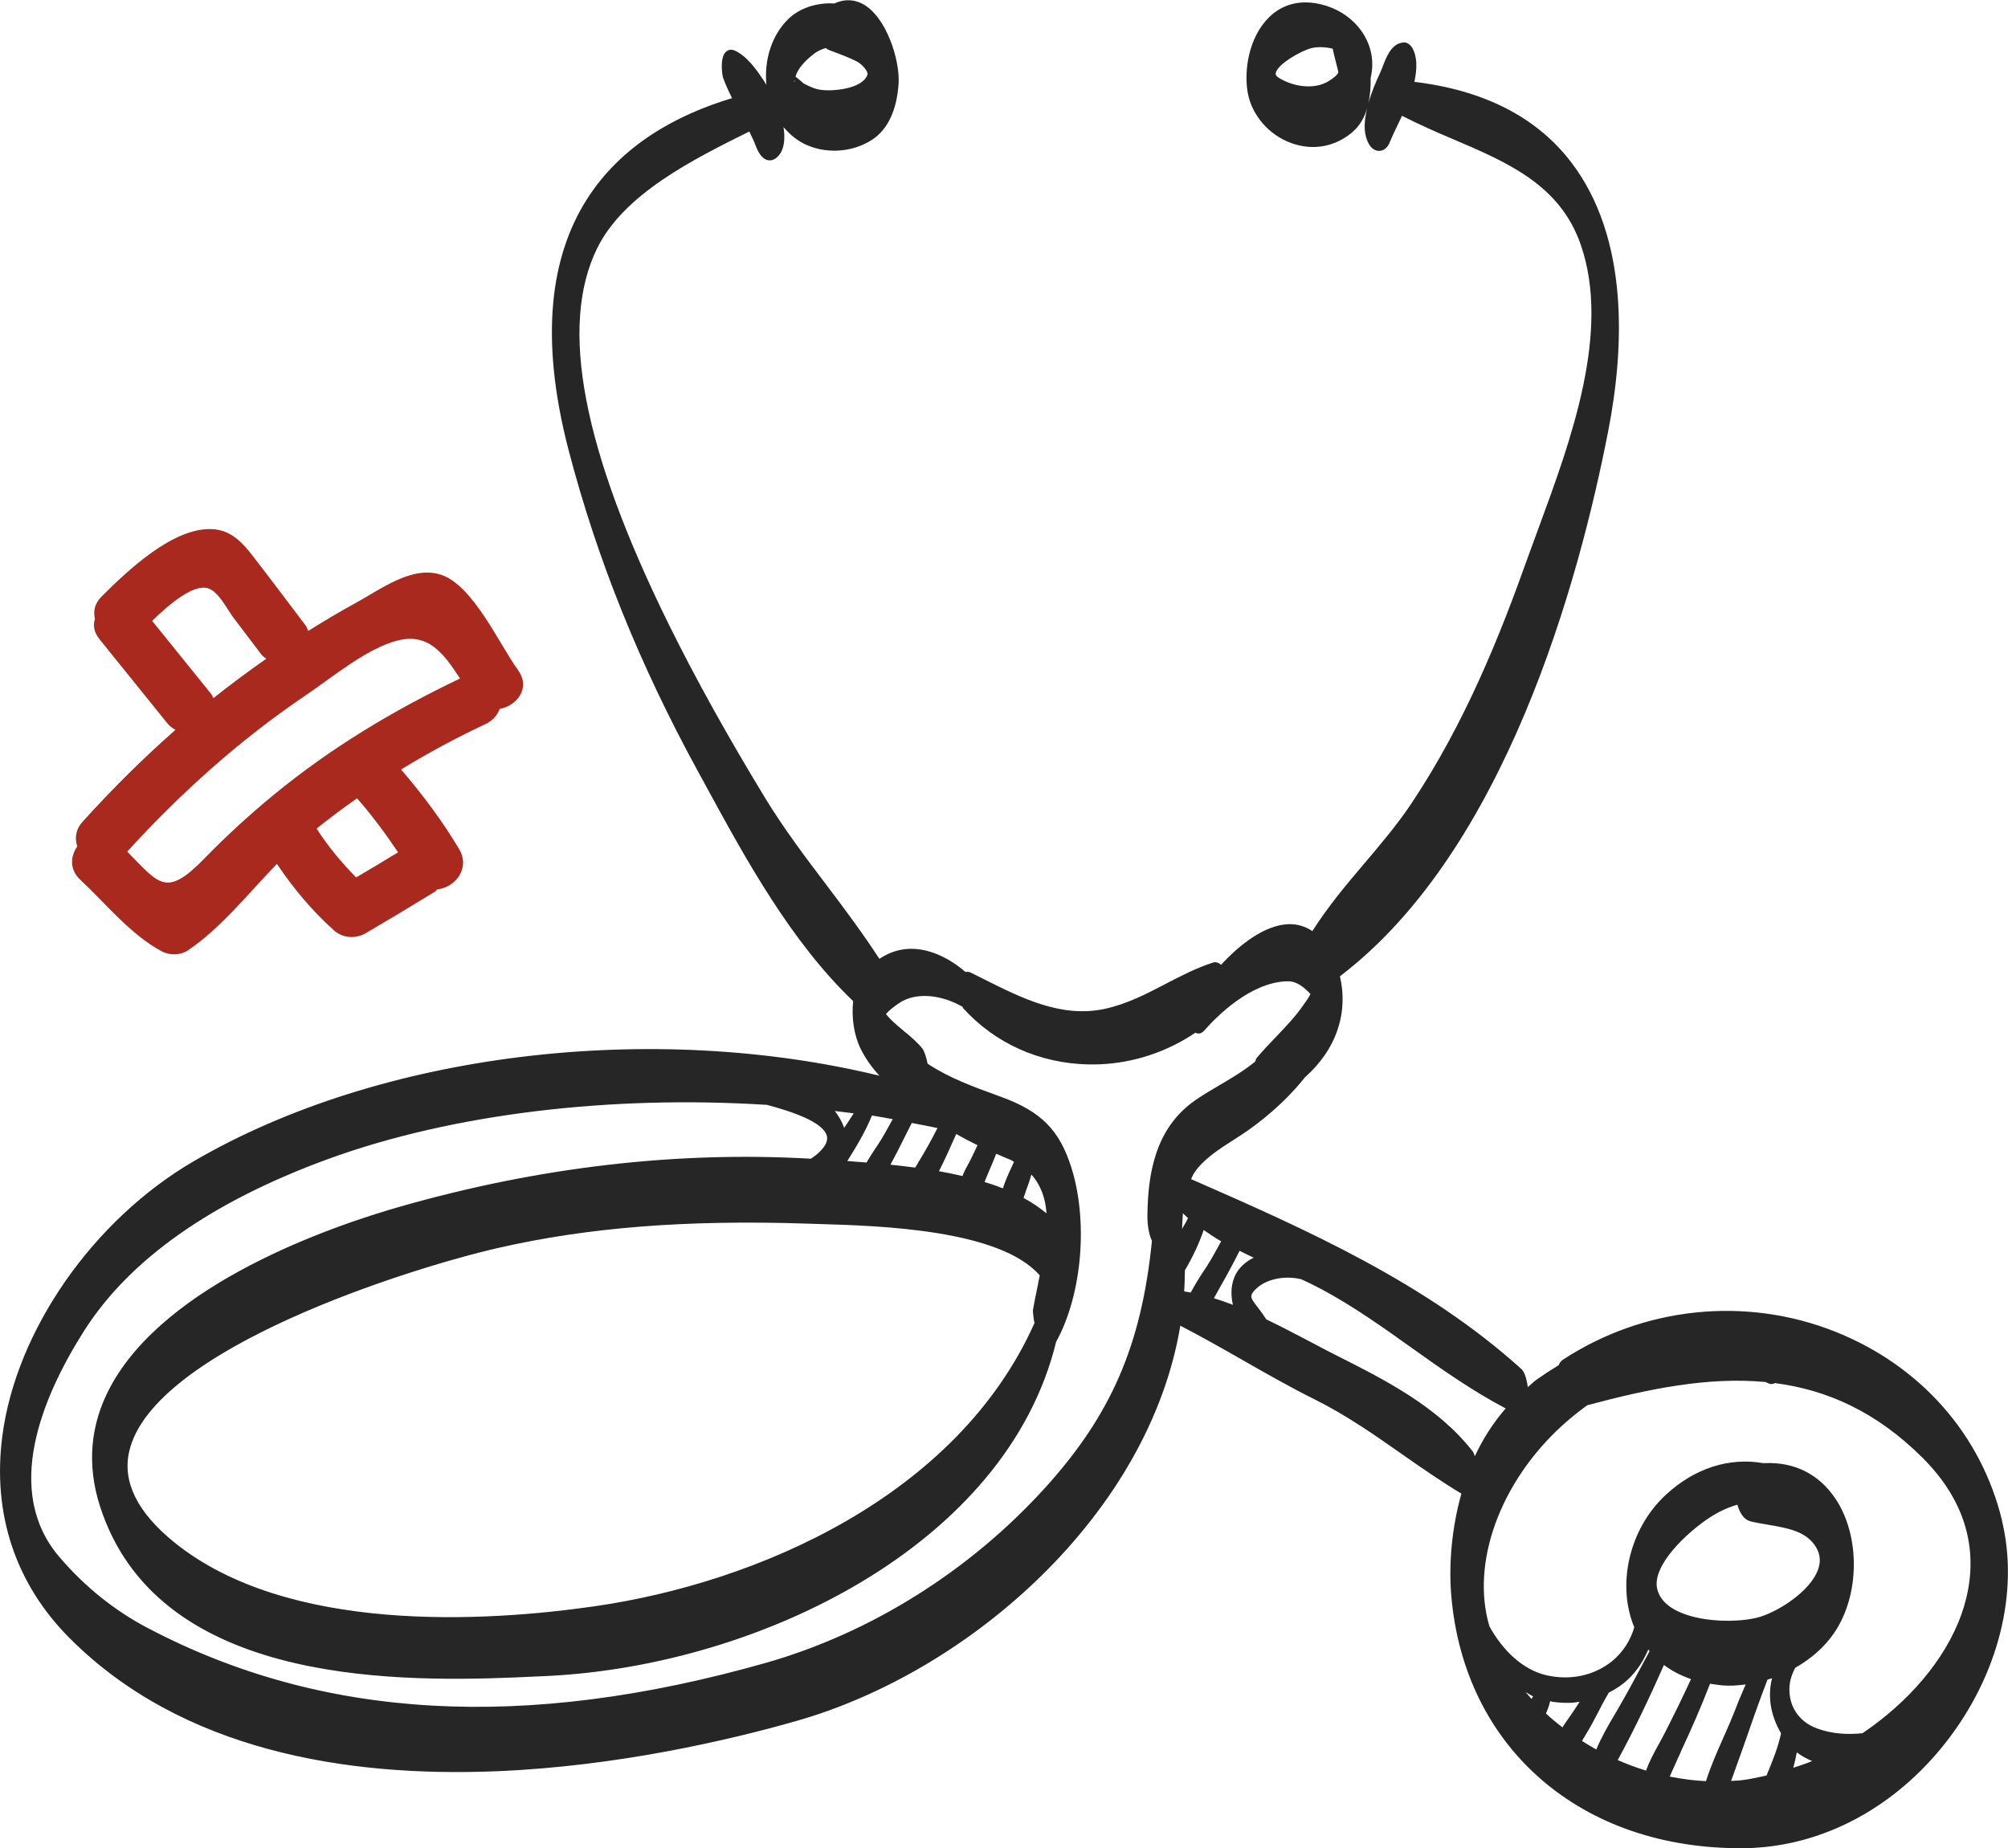 <?xml version="1.0" encoding="UTF-8"?>
<svg id="Layer_1" data-name="Layer 1" xmlns="http://www.w3.org/2000/svg" viewBox="0 0 311.8 287">
  <defs>
    <style>
      .cls-1 {
        fill: #a9291e;
      }

      .cls-2 {
        fill: #262626;
      }
    </style>
  </defs>
  <path class="cls-2" d="M310.88,236.15c-3.24-13.41-12.71-24.12-25.98-29.38-13.87-5.49-29.66-3.84-42.24,4.4-.27,.18-.48,.46-.63,.83-1.15,.7-2.3,1.45-3.45,2.26-.49,.35-.89,.78-1.35,1.16-.15-1.23-.49-2.38-.99-2.82-14.84-13.41-33.32-21.63-51.29-29.49,.16-.32,.28-.66,.49-.97,1.37-2.09,3.89-3.71,6.12-5.13l1.01-.65c2.96-1.93,6.83-5,10.07-9.07,2.28-2.02,4.1-4.53,5.06-7.41,.94-2.79,.99-5.61,.36-8.27,25.63-19.49,37.11-61.2,41.69-84.83,2.41-12.42,3.35-29.74-5.86-41.69-5.37-6.96-13.55-11.09-24.27-12.38,.21-.97,.35-1.96,.3-2.97-.01-.21-.12-2-1.02-2.78-.31-.27-.68-.44-1.07-.35-1.77,.16-2.58,2.28-3.17,3.83-.13,.33-.24,.62-.35,.85-.63,1.35-1.34,3-1.83,4.75,.3-1.35,.38-2.72,.35-3.94,.54-2.25,.21-4.56-.97-6.57-1.46-2.51-4.05-4.31-7.12-4.94-2.98-.62-5.63,.1-7.65,2.06-3.17,3.09-3.96,8.24-3.35,11.72,.62,3.5,3.28,6.59,6.77,7.85,1.25,.45,2.52,.65,3.76,.6,2.05-.08,4.01-.85,5.68-2.26,1.24-1.04,1.94-2.38,2.35-3.78-.12,.5-.23,1-.3,1.51-.14,1.06-.24,2.63,.54,4.04,.4,.73,1.01,1.13,1.66,1.1h.03c.67-.04,1.23-.51,1.56-1.31,.4-.99,.88-1.99,1.37-2.99,.18-.38,.36-.77,.54-1.15,2.5,1.28,5.09,2.43,7.64,3.51,8.67,3.68,16.86,7.16,20.1,16.46,4.71,13.53-1.5,30.38-6.49,43.93-.64,1.73-1.26,3.41-1.84,5.03-4.16,11.67-9.56,25.29-17.98,37.91-2.2,3.28-4.81,6.36-7.34,9.34-2.8,3.29-5.64,6.7-8.01,10.43-1.12-.74-2.37-1.13-3.76-1.07h-.03c-3.61,.17-7.41,3.08-10.39,6.31-.35-.32-.76-.49-1.21-.36-2.68,.86-5.11,2.13-7.47,3.36-2.93,1.53-5.97,3.11-9.43,3.85-6.68,1.41-12.78-1.65-18.69-4.61-.7-.35-1.4-.7-2.08-1.04-.27-.13-.54-.15-.8-.08-2.42-2.11-5.29-3.47-7.99-3.6-1.96-.1-3.76,.47-5.38,1.55-2.55-3.91-5.34-7.67-8.1-11.31-3.33-4.39-6.76-8.93-9.68-13.73-5.89-9.7-10.75-18.46-14.86-26.77-13.45-27.27-17.12-46.41-11.2-58.51,4.14-8.46,14.93-13.84,23.64-18.16,.37,.74,.72,1.49,1.01,2.25,.47,1.23,1.06,1.96,1.74,2.17,.13,.04,.3,.07,.48,.06,.25-.01,.55-.09,.86-.31,1.59-1.12,1.42-3.61,1.22-4.86,.95,1.12,2.07,2.07,3.41,2.7,1.54,.71,3.25,1.03,4.95,.96,1.92-.08,3.83-.66,5.43-1.71,2.41-1.59,3.82-4.61,4.08-8.71,.23-3.61-1.88-10.38-5.57-12.36-1.02-.54-2.54-.93-4.4-.07-2.74-.17-5.38,.71-7.12,2.38-2.59,2.5-3.82,6.37-3.43,10.26-.16-.26-.3-.5-.48-.77-.99-1.46-2.49-3.67-4.42-4.55-.5-.23-1.01-.17-1.39,.18-.99,.91-.58,3.66-.44,4.04,.39,1.08,.88,2.13,1.39,3.16-17.26,5.19-34.71,18.95-25.36,54.74,4.42,16.9,10.98,33.19,20.07,49.81l1.39,2.55c6.14,11.28,13.09,23.93,22.71,33.13-.29,2.52,.13,5.3,1.15,7.38,.69,1.41,1.72,2.91,2.93,4.2-35.37-8.58-77.46-3.64-106.48,13.28C14.46,189.44,2.49,206.61,.36,223.02c-1.57,12.09,2.05,22.95,10.46,31.38,17.46,17.5,43,21.61,66.29,20.66,18.76-.77,36.06-4.82,46.5-7.79,27.14-7.71,54.82-32.26,59.67-61.4,3.22,1.67,6.43,3.48,9.52,5.25,3.64,2.08,7.4,4.23,11.25,6.15,4.98,2.47,9.46,5.61,13.79,8.65,2.91,2.04,5.93,4.13,9.08,6.03-1.52,5.44-1.96,11.01-1.58,15.68,1.94,23.81,20.21,39.63,45.45,39.38,.37,0,.74-.02,1.11-.03,11.48-.47,22.47-6.43,30.31-16.48,8.1-10.39,11.33-23.22,8.66-34.32ZM207.82,11.2s-.02,.08-.03,.11c-.25,.46-.71,.78-1.3,1.17-2.31,1.57-5.73,.98-7.92-.4-.54-.34-.5-.61-.48-.72,.22-1.36,3.96-3.5,5.57-3.89,.31-.08,.67-.13,1.05-.14,.69-.03,1.47,.05,2.22,.22,.15,.68,.32,1.36,.49,2.03,.14,.54,.28,1.08,.4,1.62Zm29.12,251.59c.38,.21,.73,.47,1.12,.64-.08,.13-.17,.27-.26,.4-.3-.34-.58-.69-.87-1.03Zm34.86-26.54c.86,.21,1.77,.36,2.69,.52,3.11,.53,6.04,1.02,7.52,3.53,.66,1.12,.74,2.29,.25,3.57-1.27,3.28-5.99,6.29-8.92,7.2-3.11,.97-9.76,.98-13.47-1.2-1.43-.84-2.29-1.92-2.56-3.21-.75-3.59,4.57-8.62,8.1-10.95,1.4-.93,2.87-1.61,4.37-2.04,.35,1.23,.99,2.32,2,2.56Zm7.21,35.88c.72,.57,1.54,.99,2.38,1.35-.96,.41-1.95,.71-2.93,1.04,.21-.79,.4-1.58,.55-2.39Zm-38.3-7.96c.13,.02,.25,.09,.38,.11,.99,.14,1.98,.19,2.93,.15,.43-.02,.84-.11,1.26-.16-.51,.8-1.02,1.6-1.57,2.37-.38,.53-.75,1.06-1.1,1.61-.89-.69-1.74-1.4-2.56-2.16,.3-.66,.52-1.3,.66-1.92Zm5.45,5.32c.74-1.16,1.37-2.38,1.98-3.56,.51-.99,1.02-1.98,1.6-2.94,.02-.03,.02-.08,.03-.11,1.11-.57,2.16-1.25,3.09-2.14,1.36-1.3,2.36-2.87,3.08-4.58,.07,.08,.14,.16,.21,.24-.2,.37-.4,.75-.6,1.12-1.38,2.6-2.81,5.29-4.32,7.87l-.48,.82c-1.04,1.76-2.08,3.56-2.88,5.47-.76-.42-1.5-.86-2.22-1.32,.18-.29,.34-.59,.52-.88Zm12.21-10.94c1.25,.95,2.67,1.67,4.21,2.2-1.24,2.7-2.55,5.38-3.88,7.98l-.24,.47c-.29,.57-.61,1.15-.93,1.73-.72,1.3-1.43,2.64-1.94,4.03-1.5-.46-2.96-1.01-4.39-1.63,2.62-4.81,4.98-9.81,7.18-14.78Zm2.63,13.46c1.59-3.41,3.16-6.95,4.53-10.54,.9,.13,1.79,.29,2.75,.3,.3,0,.6,0,.9-.01,.63-.03,1.26-.1,1.89-.18-.32,.78-.69,1.57-1,2.34-.5,1.27-.99,2.54-1.53,3.79-.33,.76-.67,1.53-1.01,2.3-.95,2.14-1.91,4.33-2.63,6.59-1.89-.09-3.77-.34-5.63-.71,.59-1.29,1.15-2.61,1.74-3.87Zm9.74-.85c1.17-3.4,2.4-6.9,3.71-10.32,.24-.07,.48-.15,.71-.23-.65,2.67-.36,5.53,1.4,8.57-.45,2.09-1.22,4.05-2.07,6.09-.06,.15-.12,.3-.18,.45-1.4,.31-2.8,.63-4.2,.77-.44,.04-.88,.05-1.31,.07,.64-1.81,1.33-3.63,1.94-5.4Zm11.42-2.74c-3.06-1.11-4.71-3.9-4.22-7.12,.12-.77,.43-1.54,.81-2.3,2.45-1.38,4.56-3.22,6.06-5.42,3.99-5.87,4.08-15.02,.2-20.84-2.55-3.81-6.37-5.72-10.96-5.53h-.28c-5.22-.9-10.58,.74-15.09,4.91-5.74,5.31-7.66,14-4.91,20.59-.61,2.06-1.78,3.91-3.49,5.29-2.78,2.23-6.5,3.01-10.21,2.14-3.7-.87-6.8-3.96-8.79-7.57-2.92-9.76,1.57-22.39,11.4-31.29,1.24-1.12,2.51-2.14,3.8-3.06,9.47-2.54,18.77-4.45,27.69-3.6,.14,.07,.28,.13,.41,.2,.31,.15,.69,.16,1.02-.04,8.02,1.04,15.73,4.4,22.98,11.65,8.91,8.92,8.17,18.13,5.98,24.28-2.54,7.12-8.29,13.67-15.36,18.45-2.35,.23-4.72,.11-7.04-.74Zm-53.46-43c-5.43-7.01-13.84-11.24-21.27-14.98-1.28-.64-2.61-1.35-3.99-2.08-2.19-1.15-4.48-2.35-6.81-3.47-.38-.6-.79-1.16-1.21-1.71l-.26-.34c-1.04-1.36-1.2-1.64-.11-2.7,1.61-1.56,4.51-2.09,7.02-1.48,1.1,.51,2.16,1.02,3.16,1.56,4.93,2.64,9.58,5.95,14.07,9.16,4.62,3.3,9.4,6.66,14.5,9.34-1.96,2.26-3.56,4.76-4.79,7.43-.1-.32-.2-.59-.31-.74Zm-37.05-27.02c-.49,1.25-.56,2.64-.21,4.23-.98-.38-1.96-.72-2.94-1.02,.24-.43,.47-.88,.71-1.3,1.12-1.96,2.24-3.99,3.27-6.07,.73,.36,1.45,.73,2.19,1.07-1.37,.68-2.45,1.67-3.02,3.08Zm-8.11-7.54c.02-.17,.03-.3,.03-.31v-.34c.04-.61,.07-1.21,.11-1.8,.27,.25,.52,.52,.8,.76-.29,.56-.61,1.13-.94,1.69Zm-22.36,8.59c-.3,1.42-.58,2.76-.78,3.97-.03,.21,.04,1.06,.23,2.05-11.99,26.85-42.97,40.34-68.35,43.98-16.79,2.42-47.63,4.33-65.26-9.97-5.71-4.64-8.05-9.38-6.95-14.12,3.7-15.91,43.59-28.43,57.27-31.56,13.98-3.2,29.23-4.4,48-3.78l1.83,.06c9.32,.27,28.09,.83,34.28,7.98-.1,.47-.19,.94-.28,1.39Zm1.32-11.02c-1.07-.9-2.27-1.7-3.57-2.4,.08-.22,.17-.45,.24-.67,.16-.49,.32-.97,.49-1.42,.21-.53,.33-1.03,.49-1.54,1.47,1.63,2.19,3.69,2.35,6.02Zm-5.45-7.12c-.49,1.04-.97,2.11-1.32,3.23-.92-.36-1.87-.69-2.85-.99,.24-.58,.46-1.15,.72-1.74,.37-.86,.74-1.74,1.09-2.64,.74,.32,1.47,.64,2.26,.96,.19,.08,.31,.2,.5,.29-.14,.3-.25,.59-.4,.89Zm-7.08,.16c-.22,.41-.36,.78-.52,1.16-1.2-.28-2.42-.54-3.65-.75,.96-1.89,1.83-3.84,2.68-5.78,1.05,.6,2.15,1.18,3.3,1.74-.53,1.18-1.11,2.38-1.81,3.64Zm-7.41-.88l-.19,.31c-.09,.14-.17,.28-.26,.42-1.29-.17-2.58-.32-3.84-.45,.76-1.41,1.48-2.82,2.16-4.2,.37-.76,.77-1.52,1.15-2.28,1.34,.26,2.68,.5,3.99,.79-.89,1.75-1.9,3.61-3.03,5.41Zm-4.16-6.4c-.61,1.13-1.25,2.3-1.96,3.39l-.69,1.04c-.43,.64-.81,1.27-1.2,1.91-1.02-.08-2.02-.16-2.98-.23,1.43-2.27,2.83-4.62,3.83-7.07,1.09,.17,2.15,.38,3.23,.57-.07,.13-.16,.26-.23,.39Zm-7.31,.97c-.33-.95-.83-1.82-1.46-2.63,.98,.12,1.96,.23,2.93,.36-.47,.77-.97,1.52-1.48,2.27Zm-12.14-3.62c3.98,1.05,8.85,2.68,9.44,4.84,.2,.75-.19,1.6-1.16,2.53-.41,.39-.85,.73-1.33,1.03-20.69-1.19-42.08,1.26-63.66,7.41-10.7,3.05-36.51,11.89-45.14,28.09-3.12,5.85-3.64,12.09-1.55,18.54,8.72,26.95,43.87,27.35,64.56,26.51,1.74-.07,3.38-.15,4.88-.22,32.9-1.6,71.37-20.35,79.02-51.96,.02-.03,.04-.04,.06-.07,3.98-7.34,4.92-18.7,2.26-27.02-1.85-5.77-4.69-8.62-10.86-10.88l-.69-.25c-3.68-1.34-7.15-2.61-10.44-4.7-.11-.07-.2-.14-.3-.2-.22-1.08-.54-2.01-.81-2.35-.85-1.05-1.88-1.91-2.88-2.73-.77-.64-1.5-1.24-2.15-1.92-.23-.24-.44-.49-.63-.72,.55-.64,1.31-1.2,2.08-1.72,2.73-1.81,6.76-1.18,9.82,.61,.03,.05,.05,.16,.09,.21,4.96,5.47,11.86,8.56,19.45,8.73,.59,.01,1.17,0,1.75-.02,5.33-.22,10.49-1.95,14.86-4.91,.37,.2,.89,.23,1.38-.34,1.97-2.24,7.12-7.41,12.73-7.64,.08,0,.16,0,.23,0,1.42-.03,2.58,.97,3.53,1.98-.29,.57-.69,1.13-1.08,1.67l-.15,.22c-1.19,1.7-2.7,3.27-4.16,4.8-1,1.04-2.03,2.12-2.96,3.23-.11,.13-.17,.38-.25,.58-1.64,1.34-3.52,2.48-5.37,3.56-1.28,.75-2.61,1.53-3.85,2.38-6.44,4.43-7.39,11.75-7.5,17.64-.02,.81,0,2.75,.7,4.26-1.63,16.16-6.31,27-16.61,38.36-11.7,12.9-27.1,22.55-43.37,27.17-37.45,10.63-68.84,8.85-95.97-5.43-5.16-2.71-9.77-6.42-13.7-11.02-8.72-10.19-2.78-24.65,3.75-34.98,7.02-11.15,19.79-20.17,37.95-26.81,19.44-7.1,44.09-9.93,68.01-8.43Zm65.04,25.74c1.29-2.22,2.26-4.3,2.91-6.27,.89,.6,1.76,1.21,2.72,1.76-.73,1.3-1.4,2.6-2.22,3.87l-.6,.91c-.68,1.02-1.32,2.08-1.9,3.17-.34-.06-.68-.12-1.02-.17,.07-1.09,.1-2.18,.11-3.28ZM128.7,7.76l.63,.24c1.27,.47,2.58,.96,3.72,1.55,.59,.31,1.14,.84,1.51,1.44,.05,.09,.12,.31,.15,.42,0,.02,.01,.04,.02,.05-.09,.41-.32,.76-.68,1.08-1.49,1.33-4.79,1.64-6.54,1.42-.97-.12-1.89-.56-2.66-.97-.09-.05-.34-.27-.51-.42-.29-.26-.56-.49-.81-.65,.43-1.69,2.38-3.21,3.03-3.69,.42-.3,.99-.56,1.65-.78,.16,.14,.33,.24,.51,.31Zm-5.27,4.81s-.06,.08-.07,.11c-.06-.05-.11-.07-.17-.11h.24Z"/>
  <path class="cls-1" d="M80.45,104.07c-2.85-3.88-6.97-13.18-11.97-14.82-4.51-1.47-9.37,2.27-13.1,4.3-2.56,1.4-5.06,2.89-7.52,4.43-.13-.28-.19-.56-.4-.84-2.49-3.28-4.95-6.58-7.46-9.83-1.88-2.43-3.65-4.96-7.01-5.14-6.11-.34-13.29,6.55-17.23,10.48-1.09,1.09-1.29,2.32-1.02,3.44-.31,.97-.18,2.07,.7,3.16,3.49,4.32,6.98,8.64,10.46,12.97,.4,.5,.86,.86,1.34,1.12-5.07,4.47-9.88,9.24-14.43,14.29-1.11,1.23-1.21,2.6-.81,3.81-1.05,1.5-1.26,3.57,.47,5.18,3.95,3.69,7.83,8.54,12.62,11.1,1.27,.68,2.94,.65,4.14-.17,5.12-3.47,9.27-8.76,13.77-13.4,2.53,3.78,5.44,7.26,8.83,10.31,1.4,1.26,3.4,1.37,4.99,.44,3.58-2.1,7.14-4.23,10.67-6.4,.18-.11,.26-.26,.42-.39,2.67-.26,5.2-3.19,3.38-6.25-2.62-4.42-5.69-8.48-9.01-12.37,4.23-2.57,8.58-4.93,13.1-7.04,1.14-.53,1.84-1.39,2.21-2.36,2.66-.47,4.88-3.26,2.84-6.03Zm-47.63,3.73c-3.07-3.8-6.13-7.6-9.2-11.39,2.56-2.48,6.38-5.79,8.72-5.04,1.61,.51,2.96,3.3,3.94,4.59l4.26,5.62c.24,.32,.53,.49,.81,.72-2.8,1.96-5.55,3.99-8.22,6.12-.12-.2-.15-.41-.32-.61Zm-1.08,25.52c-6.01,6.16-7.03,3.92-11.99-1.07,8.33-9.13,17.44-17.33,27.71-24.27,4.06-2.74,9.4-7.23,14.18-8.49,4.93-1.3,7.3,2.07,9.79,5.88-10.35,4.94-20.06,10.77-28.95,18.08-3.76,3.09-7.34,6.38-10.74,9.86Zm30.07-.96c-2.16,1.32-4.33,2.61-6.51,3.9-2.28-2.33-4.36-4.8-6.14-7.59,2.05-1.63,4.14-3.21,6.28-4.7,2.32,2.65,4.42,5.47,6.37,8.39Z"/>
</svg>